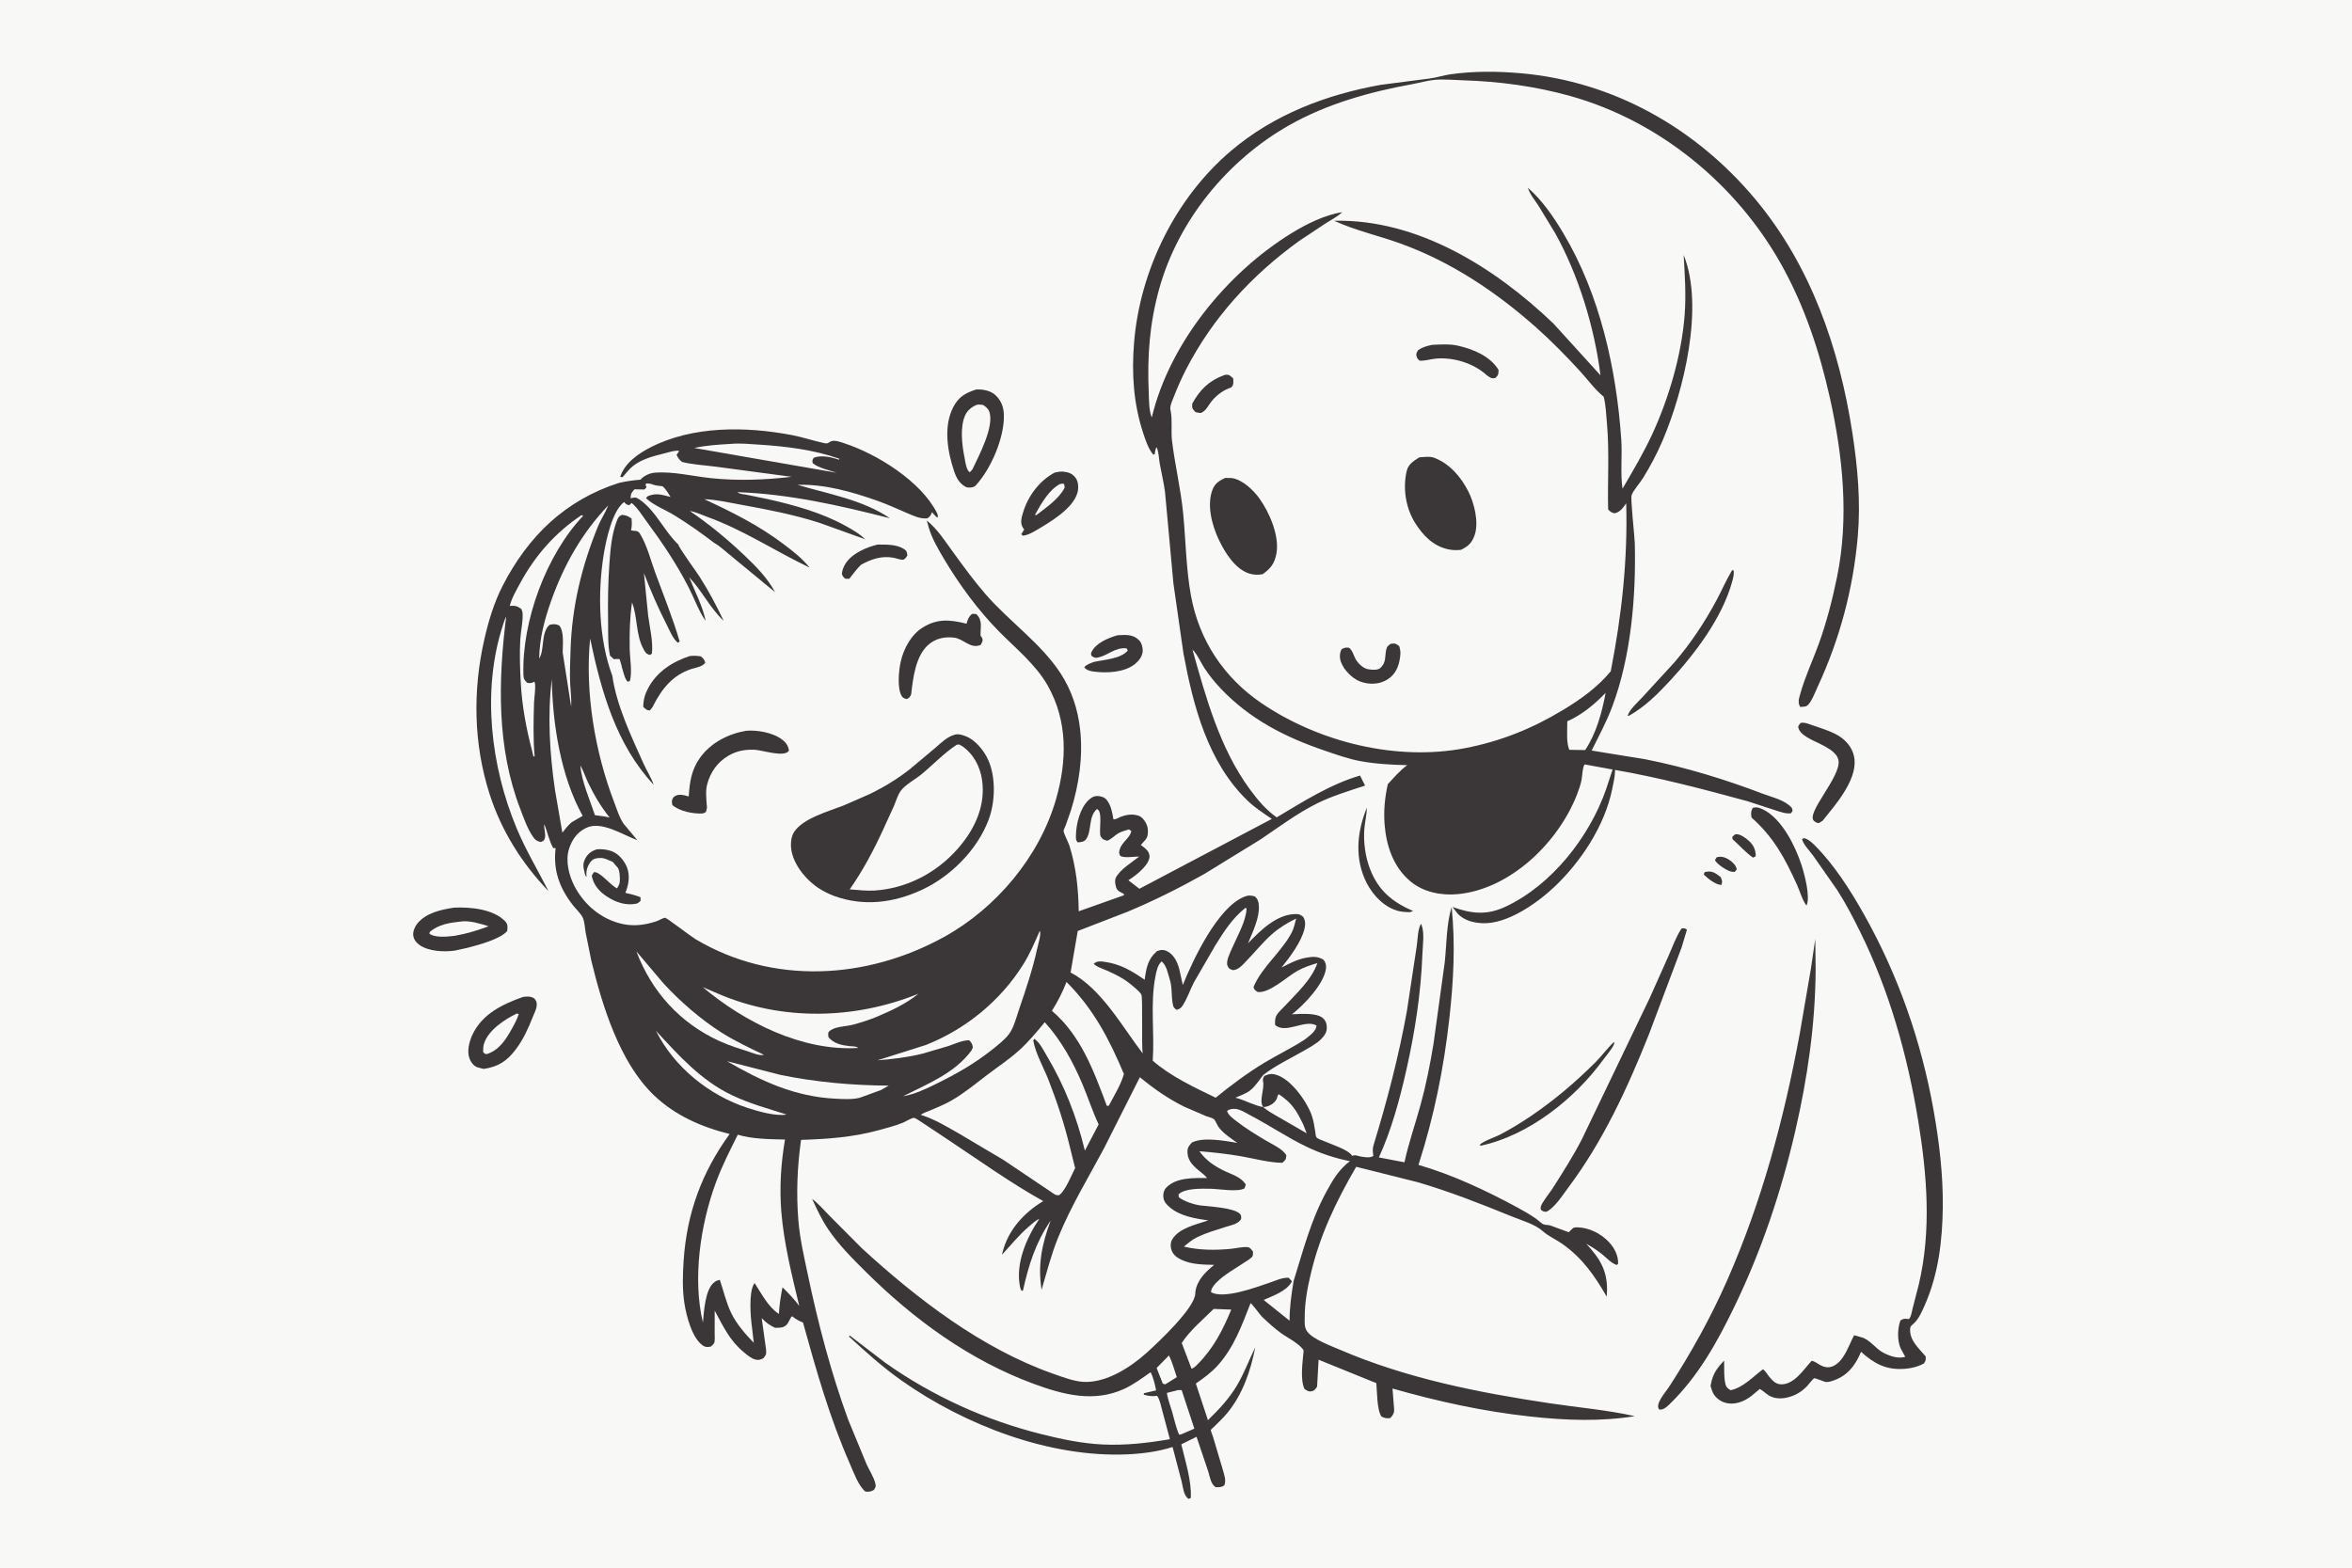<svg version="1.1" xmlns="http://www.w3.org/2000/svg" style="display: block;" viewBox="0 0 2048 1365" width="1536" height="1024">
<path transform="translate(0,0)" fill="rgb(248,248,247)" d="M -0 -0 L 2048 0 L 2048 1365 L -0 1365 L -0 -0 z"/>
<path transform="translate(0,0)" fill="rgb(59,54,55)" d="M 1484.25 759.5 L 1485.29 759.178 C 1491.01 757.947 1494.1 760.455 1498.28 763.731 C 1499.59 766.939 1499.9 767.218 1498.96 770.5 C 1493.77 770.478 1487.29 765.041 1483.53 761.5 L 1484.25 759.5 z"/>
<path transform="translate(0,0)" fill="rgb(59,54,55)" d="M 1494.74 746.5 L 1496.12 746.179 C 1499.6 745.535 1503.05 746.805 1505.9 748.789 C 1508.83 750.826 1511.61 753.39 1512.3 756.979 L 1510.5 759.18 C 1509.07 759.222 1508.08 759.184 1506.68 758.74 C 1502.71 757.476 1495.25 752.552 1493.28 749 L 1494.74 746.5 z"/>
<path transform="translate(0,0)" fill="rgb(59,54,55)" d="M 1510.87 726.5 L 1511.43 726.37 C 1515.18 726.008 1520.1 729.641 1522.74 732.062 C 1526.97 735.943 1528.67 739.683 1528.84 745.5 L 1526.5 746.785 C 1520.3 742.579 1514.19 735.65 1508.5 730.591 L 1508.48 728.5 L 1510.87 726.5 z"/>
<path transform="translate(0,0)" fill="rgb(59,54,55)" d="M 1066.06 326.5 C 1066.7 326.318 1066.9 326.229 1067.64 326.192 C 1070.74 326.036 1071.7 327.533 1073.86 329.5 C 1073.93 333.041 1074.45 334.403 1072.16 337.262 C 1065.58 339.336 1059.52 343.757 1055.16 349.092 C 1052.11 352.838 1050.37 357.53 1045.69 359.5 C 1044.23 359.578 1042.51 359.051 1041.06 358.786 C 1038.1 355.626 1037.97 355.796 1038.1 351.5 C 1044.68 339.247 1052.96 331.231 1066.06 326.5 z"/>
<path transform="translate(0,0)" fill="rgb(59,54,55)" d="M 1190.23 703.162 C 1190.08 709.576 1188.42 715.804 1187.96 722.167 C 1187.15 733.473 1188.85 746.087 1192.94 756.636 C 1200.31 775.692 1212.37 785.291 1230.5 793.354 L 1227.5 794.249 C 1222.74 794.22 1218.25 793.836 1213.81 792.025 C 1201.95 787.182 1192.91 776.195 1188.05 764.611 C 1179.58 744.434 1182.13 722.926 1190.23 703.162 z"/>
<path transform="translate(0,0)" fill="rgb(59,54,55)" d="M 764.166 474.105 C 771.676 474.181 780.278 473.743 787 477.877 C 789.648 479.506 789.613 480.704 790.103 483.5 C 789.188 484.997 788.065 487.172 786 487.317 C 784.025 487.456 780.218 485.973 778.111 485.59 C 767.617 483.682 758.849 486.702 749.744 491.693 C 745.976 495.308 742.788 499.845 739.5 503.91 L 736 503.868 C 734.197 502.389 733.718 501.726 733.023 499.5 C 733.501 496.238 734.392 493.671 736.135 490.883 C 741.84 481.758 754.16 476.521 764.166 474.105 z"/>
<path transform="translate(0,0)" fill="rgb(59,54,55)" d="M 600.791 571.152 C 604.151 570.895 606.936 570.88 610.281 571.5 C 612.656 573.584 613.138 574.025 614.107 577 C 611.585 580.629 605.707 581.251 601.657 582.597 C 585.539 587.955 576.085 600.043 568.722 614.611 C 568.082 616.055 566.904 617.268 565.92 618.5 C 562.919 618.5 562.373 617.386 560.124 615.5 C 560.119 609.712 561.459 604.788 564.114 599.641 C 571.654 585.022 585.531 576.052 600.791 571.152 z"/>
<path transform="translate(0,0)" fill="rgb(59,54,55)" d="M 1405.18 907.5 L 1405.7 907.922 C 1405.53 908.801 1405.52 909.093 1405.07 910 C 1402.87 914.428 1398.73 918.992 1395.79 923.032 C 1371.18 956.863 1330.85 988.822 1289.5 997.622 L 1288.28 996.926 C 1293.02 992.845 1301.13 990.642 1306.77 987.666 C 1316.05 982.777 1325 977.308 1333.66 971.405 C 1353.7 957.753 1372.08 942.132 1389.21 925.004 C 1394.83 919.377 1399.35 912.975 1405.18 907.5 z"/>
<path transform="translate(0,0)" fill="rgb(59,54,55)" d="M 1246.96 300.182 C 1254.17 299.829 1262.49 299.292 1269.54 300.909 C 1282.88 303.972 1297.44 309.903 1304.87 322 C 1304.68 326.125 1304.93 326.246 1302 329.088 C 1298.34 329.808 1297.64 328.637 1294.65 326.661 C 1283.33 316.256 1266 310.901 1250.76 312.105 C 1245.64 312.509 1241.24 314.263 1236 313.929 C 1234.94 312.914 1234.01 312.011 1233.58 310.559 C 1232.76 307.764 1233.47 307.242 1234.8 304.794 C 1238.74 302.098 1242.34 301.185 1246.96 300.182 z"/>
<path transform="translate(0,0)" fill="rgb(59,54,55)" d="M 1211.01 560.5 C 1215.04 560.093 1215.05 560.136 1218.35 562.5 C 1219.19 565.196 1219.59 567.463 1219.33 570.3 C 1218.64 577.685 1216.41 585.225 1210.36 590 C 1204.45 594.667 1197.47 596.038 1190.07 594.902 C 1181.47 593.584 1175.49 588.626 1170.43 581.856 C 1169.23 579.89 1167.99 577.575 1167.31 575.359 C 1166.31 572.104 1166.58 568.094 1168.22 565.231 C 1170.89 563.801 1171.46 563.76 1174.5 563.898 C 1177.77 565.891 1178.88 571.716 1181.09 575.009 C 1183.3 578.315 1187.44 582.154 1191.5 582.716 C 1194.65 583.153 1199.53 583.821 1202.02 581.5 C 1207.14 576.719 1205.78 571.939 1206.96 566 C 1207.61 562.784 1208.49 562.296 1211.01 560.5 z"/>
<path transform="translate(0,0)" fill="rgb(59,54,55)" d="M 519.829 739.5 C 523.586 739.115 529.008 739.772 532.533 741.106 C 538.481 743.357 543.325 749.004 545.766 754.807 C 548.817 762.064 547.461 770.451 544.53 777.435 C 549.066 778.458 553.397 779.508 557.732 781.214 L 557.75 784.5 C 556.676 785.325 555.479 786.594 554.153 786.86 C 544.923 788.706 536.06 785.672 528.373 780.596 C 521.646 776.155 516.798 770.493 515.251 762.5 L 517.033 759.5 C 522.019 758.227 531.62 771.033 537.309 773.531 C 538.242 771.924 539.365 770.121 539.62 768.254 C 540.002 765.455 539.709 757.67 537.839 755.478 L 533.5 750.421 C 529.703 749.077 527.145 747.079 522.969 747.07 C 519.89 747.063 517.003 747.411 514.803 749.819 C 511.682 753.236 510.088 758.437 510.692 762.952 L 510.791 763.601 C 509.341 762.418 509.27 760.716 508.841 759 C 507.709 754.472 507.481 751.622 509.732 747.375 C 511.966 743.162 515.337 740.841 519.829 739.5 z"/>
<path transform="translate(0,0)" fill="rgb(59,54,55)" d="M 972.633 553.179 L 974.765 552.984 C 981.264 552.655 987.112 552.483 991.963 557.546 C 994.088 559.764 995.139 563.747 995.016 566.775 C 994.828 571.401 991.677 575.379 988.228 578.165 C 979.123 585.517 963.659 586.241 952.441 584.731 C 949.235 584.299 946.125 583.553 944.114 581 C 946.147 578.418 949.454 577.539 952.424 576.348 C 961.658 574.302 975.427 573.766 982.013 566.5 L 980.999 564.5 C 970.885 563.436 965.086 570.47 956.259 572.467 C 953.355 573.124 952.96 572.557 950.5 571.107 C 950.059 569.545 949.678 569.387 950.403 567.821 C 954.134 559.764 964.82 555.622 972.633 553.179 z"/>
<path transform="translate(0,0)" fill="rgb(59,54,55)" d="M 1526.1 703.5 C 1529.69 702.312 1532.59 703.475 1535.78 705.12 C 1551.82 713.39 1563.23 736.692 1568.61 753.036 C 1571.23 760.978 1576.62 781.262 1572.98 788.5 C 1569.41 783.926 1567.29 776.096 1564.81 770.611 C 1554.24 747.292 1544.49 729.038 1525.17 711.898 C 1524.57 707.852 1524.42 707.181 1526.1 703.5 z"/>
<path transform="translate(0,0)" fill="rgb(59,54,55)" d="M 1508.19 496.5 L 1509.47 496.48 C 1510.1 499.831 1509.2 503.067 1508.31 506.306 C 1499.58 538.084 1475.71 569.52 1453.59 593.31 C 1443.04 604.663 1432.1 615.49 1418.5 623.144 L 1417.22 623.29 C 1419.11 617.436 1425.8 611.732 1429.95 607.238 L 1458.12 576.541 C 1472.32 559.92 1484.19 542.068 1494.52 522.836 C 1499.21 514.108 1503.07 505.003 1508.19 496.5 z"/>
<path transform="translate(0,0)" fill="rgb(59,54,55)" d="M 1567.79 629.5 L 1569.11 629.281 C 1571.97 629.013 1575.59 630.565 1578.27 631.492 C 1586.02 634.163 1597.02 637.422 1603.5 642.355 C 1609.71 647.082 1614.05 653.451 1614.82 661.285 C 1616.64 679.867 1598.03 700.95 1587.06 714.626 L 1583.86 716.662 C 1581.97 716.536 1581.25 716.159 1579.74 714.983 C 1571.51 708.576 1603.54 676.061 1600.86 661.934 C 1598.97 651.962 1581.11 646.81 1573.37 641.854 C 1570.07 639.739 1566.57 637.206 1565.81 633.12 C 1565.6 632.017 1567.15 630.437 1567.79 629.5 z"/>
<path transform="translate(0,0)" fill="rgb(59,54,55)" d="M 918.375 411.42 C 921.02 410.817 923.37 410.333 926.102 410.623 C 930.626 411.102 934.105 412.433 936.805 416.327 C 938.988 419.475 939.249 424.837 938.316 428.483 C 934.623 442.905 913.759 454.941 901.563 462.093 C 897.869 464.148 894.79 465.961 890.5 466.368 L 889.3 465 L 891.823 461 L 890.646 459.351 C 887.99 455.01 889.613 450.17 891.047 445.5 C 895.379 431.4 905.392 418.296 918.375 411.42 z"/>
<path transform="translate(0,0)" fill="rgb(248,248,247)" d="M 922.688 421.5 C 924.47 421.041 924.883 420.856 926.623 421.362 L 927.059 424.5 C 922.505 433.797 911.693 441.36 903.651 447.5 L 901.872 448.694 L 901.322 448 C 906.547 438.533 913.048 426.901 922.688 421.5 z"/>
<path transform="translate(0,0)" fill="rgb(59,54,55)" d="M 846.409 534.5 C 847.743 534.318 848.777 534.524 850.112 534.697 C 855.922 540.296 853.579 546.07 853.815 553.5 C 854.223 554.04 855.103 555.036 855.332 555.724 C 856.115 558.074 854.921 559.441 853.932 561.5 C 844.965 565.316 839.209 556.236 830.855 555.182 C 823.092 554.202 815.437 555.647 809.273 560.598 C 797.233 570.269 795.011 590.285 793.416 604.5 C 792.137 607.167 792.131 607.425 789.5 608.703 C 787.836 608.128 786.599 608.05 785.522 606.562 C 780.943 600.233 782.625 583.797 784.204 576.531 C 786.723 564.939 793.276 552.623 803.614 546.239 C 816.463 538.304 827.621 539.559 841.593 543.026 C 842.656 539.363 843.36 537.074 846.409 534.5 z"/>
<path transform="translate(0,0)" fill="rgb(59,54,55)" d="M 649.803 636.27 C 659.431 635.457 672.676 637.881 680.521 643.553 C 684.099 646.139 686.313 649.023 686.974 653.5 C 683.456 659.899 663.593 653.054 657.061 652.811 C 648.684 652.499 641.506 653.732 634.203 658.022 C 624.682 663.614 618.515 672.438 615.755 683 C 614.264 688.709 615.046 694.913 615.366 700.756 C 615.988 702.817 615.255 704.85 614.794 706.887 C 613.528 707.766 612.752 708.247 611.165 708.315 C 603.206 708.656 591.673 706.358 585.5 701.003 C 585.19 699.55 584.805 698.064 585.233 696.599 C 585.8 694.662 586.663 693.705 588.5 692.807 C 591.76 691.214 595.869 692.376 599.16 693.337 L 599.702 693.5 C 600.554 680.86 602.01 670.225 609.661 659.61 C 619.01 646.638 634.331 638.845 649.803 636.27 z"/>
<path transform="translate(0,0)" fill="rgb(59,54,55)" d="M 455.514 868.045 C 458.642 867.666 462.368 867.415 465.05 869.295 C 465.929 869.91 467.195 872.138 467.323 873.203 C 467.846 877.553 465.703 881.091 464.139 885 C 459.953 895.459 456.001 904.565 449.179 913.702 C 441.519 923.962 433.683 928.981 421.183 930.766 L 418.48 930.122 L 415.306 929.243 C 412.29 927.996 409.859 924.665 408.79 921.653 C 406.429 915.001 408.617 906.778 411.539 900.645 C 420.081 882.719 437.838 874.316 455.514 868.045 z"/>
<path transform="translate(0,0)" fill="rgb(248,248,247)" d="M 450.057 882.5 L 451.724 883.047 C 450.145 887.871 447.534 892.574 445.047 897 C 439.96 906.052 433.924 914.96 423.5 917.945 C 421.894 917.427 421.743 917.305 420.667 916 C 420.709 913.693 420.728 911.096 421.419 908.875 C 425.127 896.966 439.563 887.55 450.057 882.5 z"/>
<path transform="translate(0,0)" fill="rgb(59,54,55)" d="M 395.433 790.317 C 409.248 789.685 429.523 791.426 439.824 802.179 C 442.476 804.948 441.883 807.053 441.704 810.5 C 436.328 817.557 416.381 822.88 407.713 825.152 L 396.431 827.658 C 386.993 829.147 372.813 828.459 364.931 822.591 C 362.204 820.561 360.208 817.873 359.833 814.422 C 359.456 810.952 361.232 806.822 363.404 804.149 C 370.973 794.835 384.26 791.991 395.433 790.317 z"/>
<path transform="translate(0,0)" fill="rgb(248,248,247)" d="M 401.631 802.369 C 409.031 801.406 418.53 804.353 425.475 806.548 C 415.69 810.132 406.488 813.035 396.23 814.781 L 395.35 814.903 C 389.535 815.661 378.711 816.703 373.896 813 L 374.238 811.5 C 381.956 804.754 391.753 803.459 401.631 802.369 z"/>
<path transform="translate(0,0)" fill="rgb(59,54,55)" d="M 849.802 339.097 L 850.583 339.042 C 855.778 338.781 862.527 340.142 866.459 343.679 C 871.603 348.306 873.904 354.031 874.124 360.884 C 874.76 380.771 862.988 408.158 849.5 422.741 C 848.833 423.268 848.267 423.736 847.438 423.987 C 845.511 424.571 842.547 424.802 840.723 423.788 C 835.453 420.857 832.789 416.095 830.914 410.596 C 825.052 393.399 821.329 371.462 829.948 354.605 C 834.572 345.561 840.415 342.194 849.802 339.097 z"/>
<path transform="translate(0,0)" fill="rgb(248,248,247)" d="M 850.231 352.5 C 852.196 351.9 853.994 352.255 855.987 352.5 C 858.172 353.936 860.259 355.426 861.267 357.943 C 866.36 370.651 852.2 397.064 846.661 408.741 L 844.5 411.127 C 843.793 410.603 843.311 410.282 842.868 409.5 C 840.905 406.039 840.381 401.021 839.621 397.138 C 837.58 386.718 835.94 371.872 840.264 361.879 C 842.278 357.224 845.72 354.492 850.231 352.5 z"/>
<path transform="translate(0,0)" fill="rgb(59,54,55)" d="M 1464.14 808.5 C 1466.64 808.224 1466.74 807.994 1468.91 809.5 L 1464.26 824.993 L 1435.69 900.951 C 1416.93 947.929 1395.84 993.774 1365.36 1034.42 C 1360.55 1040.84 1353.78 1051.66 1346.5 1055.22 C 1343.91 1054.98 1343.65 1055.07 1341.59 1053.28 C 1341.61 1052.45 1341.48 1051.6 1341.64 1050.79 C 1342.31 1047.44 1349.68 1038.38 1351.8 1035.03 C 1360.66 1021.07 1369.82 1006.8 1377.38 992.111 L 1436.5 868.992 L 1452.91 832.234 C 1456.35 824.302 1459.42 815.762 1464.14 808.5 z"/>
<path transform="translate(0,0)" fill="rgb(59,54,55)" d="M 1066.85 416.075 L 1072.5 416.185 C 1081.87 417.445 1091.53 426.796 1096.76 434.145 C 1105.43 446.309 1114.2 466.572 1111.46 481.834 C 1109.91 490.483 1106.49 494.929 1099.5 499.862 C 1095.9 500.728 1091.35 500.469 1087.83 499.357 C 1075.39 495.424 1066.64 481.054 1061.35 470.014 C 1055.4 457.621 1050.54 439.651 1055.87 426.118 C 1058 420.688 1061.87 418.374 1066.85 416.075 z"/>
<path transform="translate(0,0)" fill="rgb(59,54,55)" d="M 1235.98 398.121 C 1239.97 397.902 1245.12 397.094 1248.92 398.547 C 1262.28 403.663 1272.21 415.272 1278.55 427.829 C 1283.72 438.067 1287.93 454.718 1283.99 466 C 1281.62 472.82 1278.4 475.634 1272.06 478.714 C 1268.13 479.125 1264.7 479.045 1260.83 478.196 C 1247.81 475.341 1239 466.05 1232.12 455.105 C 1223.9 442.027 1221.25 424.265 1225.07 409.357 C 1226.44 404.02 1231.57 400.795 1235.98 398.121 z"/>
<path transform="translate(0,0)" fill="rgb(59,54,55)" d="M 541.578 581.251 C 541.142 578.759 540.235 576.284 539.5 573.865 C 537.815 573.644 536.185 573.813 534.5 573.94 L 531.231 570.978 C 529.083 561.533 529.664 550.947 529.503 541.278 C 529.216 523.993 529.448 506.711 530.727 489.467 C 531.603 477.646 532.693 465.154 536.931 453.994 C 538.056 451.032 538.539 449.6 541.5 448.272 C 545.142 448.539 546.972 449.257 549.881 451.459 C 550.361 455.222 550.221 458.004 549.5 461.728 C 553.186 462.668 555.139 461.255 557.29 464.738 C 563.361 474.575 566.638 487.903 570.622 498.743 C 577.937 518.643 585.848 538.102 591.799 558.5 L 590.21 559.612 C 585.885 556.023 583.202 549.2 580.666 544.209 C 573.195 529.504 566.53 514.378 560.698 498.946 L 564.365 535.928 C 565.758 546.504 568.794 558.332 567.66 568.964 L 566 570.318 C 562.649 569.354 562.12 568.36 560.435 565.33 C 553.428 552.731 555.354 537.407 550.351 524.551 C 548.38 537.579 548.093 551.229 548.3 564.395 C 548.437 573.127 550.631 584.578 548.5 592.984 L 546.382 593.5 C 543.652 590.149 542.923 585.308 541.578 581.251 z"/>
<path transform="translate(0,0)" fill="rgb(59,54,55)" d="M 1580.64 817.588 L 1580.96 844.33 C 1580.69 891.851 1573.92 938.458 1563.27 984.692 C 1551.18 1037.15 1533.99 1088.58 1510.57 1137.1 C 1495.39 1168.55 1478.87 1198.49 1453.5 1223.05 C 1450.98 1225.49 1448.69 1227.55 1444.97 1227.5 L 1444.53 1227.04 C 1441.1 1222.45 1450.47 1212.11 1453.27 1207.78 C 1472.43 1178.24 1489.72 1147.2 1503.9 1114.96 C 1534.15 1046.19 1553.54 973.767 1567.14 900.023 L 1576.95 842.887 L 1580.64 817.588 z"/>
<path transform="translate(0,0)" fill="rgb(59,54,55)" d="M 1569.08 730.5 L 1571.08 729.827 C 1574.83 730.848 1577.81 733.687 1580.5 736.381 C 1597.23 753.107 1611.44 775.54 1623.03 796.129 C 1652.9 849.204 1673.03 906.886 1683.67 966.836 C 1688.62 994.665 1691.97 1022.77 1691.68 1051.07 C 1691.37 1080.01 1687.93 1109.27 1676.21 1136.02 C 1673.83 1141.44 1671.01 1148.15 1666.69 1152.23 C 1665.19 1153.65 1663.45 1154.57 1663.28 1156.71 C 1662.45 1167.26 1670.83 1174.02 1676.75 1181.1 C 1677 1184.32 1676.98 1184.56 1675.26 1187.28 C 1670.17 1190.09 1664.22 1191.57 1658.42 1191.98 C 1642.12 1193.12 1632.11 1187.51 1620.47 1177.16 C 1616.76 1186.26 1611.11 1195 1602.13 1199.69 C 1599.1 1201.26 1592.23 1204.37 1588.9 1203.22 C 1587.76 1202.82 1580.28 1199.95 1579.77 1200.14 C 1578.68 1200.53 1574.65 1205.83 1573.64 1206.89 C 1569.06 1211.69 1564.11 1214.77 1557.7 1216.58 C 1551.84 1218.23 1545.32 1218.36 1540 1215 C 1537.31 1213.3 1535.18 1211.05 1532.36 1209.5 L 1524.84 1215.76 C 1519.03 1220.14 1511.87 1223.18 1504.5 1222 C 1499.51 1221.2 1495.28 1218.53 1492.42 1214.37 C 1490.96 1212.24 1490.22 1209.31 1489.45 1206.87 L 1489.91 1204.59 C 1491.65 1195.92 1495.35 1191.11 1501.25 1184.79 C 1501.53 1191.17 1500.85 1200 1502.65 1206.04 C 1503.34 1208.37 1504.98 1209.47 1507 1210.59 C 1517.87 1208.28 1526.41 1198.86 1535.11 1192.35 C 1537.53 1194.03 1538.88 1196.9 1540.78 1199.12 C 1543.67 1202.48 1546.3 1205.44 1551.06 1205.48 C 1562.47 1205.56 1570.63 1192.43 1577.44 1185.04 C 1580.41 1185.4 1582.47 1187.43 1585.05 1188.77 C 1588.26 1190.44 1591.65 1191.27 1595.18 1190.01 C 1605.61 1186.29 1609.67 1171.51 1614.48 1162.73 L 1620.5 1164.42 C 1628 1166.14 1632.96 1174.34 1639.92 1177.97 C 1645.47 1180.85 1652.77 1183.41 1659 1181.5 L 1655.03 1174.24 C 1651.89 1167.31 1652.21 1156.91 1654.78 1149.83 C 1657.83 1147.99 1658.39 1148.28 1662 1148.63 C 1662.53 1148.22 1662.68 1148.17 1663.08 1147.5 C 1664.24 1145.56 1664.78 1141.64 1665.4 1139.4 L 1670.78 1118.55 C 1681.87 1071.55 1678.01 1023.18 1670.29 976 C 1660.98 919.213 1645.15 862.639 1619.54 810.967 C 1613.46 798.693 1607.12 786.487 1599.71 774.958 L 1578.62 744.804 C 1575.62 740.676 1570.71 735.912 1569.23 731.058 L 1569.08 730.5 z"/>
<path transform="translate(0,0)" fill="rgb(59,54,55)" d="M 832.178 639.5 C 834.966 638.897 837.87 639.945 840.5 640.893 C 849.138 644.008 856.682 653.31 860.395 661.497 C 867.245 676.599 866.655 698.162 860.93 713.5 C 851.095 739.849 828.088 762.998 802.694 774.805 C 778.205 786.192 752.019 789.501 726.32 780.154 C 722.054 778.53 718.046 776.545 714.135 774.183 C 702.996 767.453 691.909 754.332 689.289 741.344 C 688.228 736.086 688.466 729.069 691.414 724.5 C 699.18 712.464 721.504 706.453 734.611 701.33 L 758.096 691.026 C 770.144 685.108 781.756 678.001 792.303 669.688 L 814.249 651.296 C 819.725 646.654 824.95 641.053 832.178 639.5 z"/>
<path transform="translate(0,0)" fill="rgb(248,248,247)" d="M 833.001 648.5 L 834.982 648.203 C 837.158 649.08 838.883 650.293 840.654 651.808 C 850.034 659.831 854.695 671.141 855.59 683.284 C 857.152 704.454 847.618 723.462 833.937 739.023 C 815.348 760.167 789.445 773.655 761.248 775.442 C 754.121 775.786 746.978 774.977 739.879 774.395 C 751.106 758.531 761.379 739.196 769.365 721.499 L 778.278 702.066 C 780.179 697.647 781.517 692.565 784.314 688.628 C 788.104 683.293 796.783 678.742 801.957 674.508 C 812.328 666.022 821.791 655.842 833.001 648.5 z"/>
<path transform="translate(0,0)" fill="rgb(59,54,55)" d="M 533.185 588.367 C 536.789 614.214 549.774 641.246 560.361 664.896 C 563.117 671.054 566.981 676.958 569.198 683.303 C 536.352 648.194 523.546 601.788 513.857 556.001 C 509.222 602.546 518.053 654.957 534.795 698.479 C 537.101 704.475 539.632 713.05 543.623 718.046 L 554.983 731.575 C 542.491 727.078 523.68 714.349 510.322 720.905 C 502.448 724.769 498.087 731.01 495.456 739.258 C 492.176 749.539 495.4 762.397 500.283 771.713 C 508.3 787.005 521.657 798.711 538.299 803.616 C 549.715 806.981 560.327 805.895 571.511 802.222 C 573.573 801.545 577.195 799.304 579.13 799.122 C 580.322 799.009 601.62 815.385 605.5 817.701 C 672.729 857.822 754.785 853.006 822.089 815.821 C 867.478 790.744 905.247 745.822 919.588 695.721 C 929.08 662.558 929.794 628.074 912.5 597.259 C 902.018 578.582 884.345 564.509 869.5 549.385 C 851.566 531.113 835.448 509.183 822.361 487.213 C 817.081 478.35 811.27 468.545 808.5 458.573 L 806.981 453.146 C 816.087 460.385 822.885 471.061 829.694 480.418 C 838.806 492.941 847.978 505.6 858.137 517.302 C 878.65 540.934 906.401 560.048 923.499 586.263 C 933.117 601.01 938.459 617.297 940.464 634.723 C 943.197 658.482 939.564 683.226 932.408 705.884 L 927.986 718.583 C 927.545 719.749 926.142 722.402 926.115 723.463 C 926.063 725.434 930.446 733.855 931.294 736.601 C 937.053 755.246 939.034 774.064 939.289 793.493 L 978.756 779.5 L 978.5 778.263 C 975.505 776.658 972.933 776.015 971.82 772.5 C 971.037 770.027 970.472 766.364 971.752 763.987 C 975.593 756.852 985.588 750.907 991.97 745.816 C 987.526 745.764 979.197 747.348 975.5 745.295 C 974.08 742.645 974.338 741.954 975.153 739.212 C 976.957 733.143 984.418 729.22 985.036 723.5 L 983 722.198 C 979.801 723.127 976.292 724.06 973.419 725.77 C 970.99 727.216 966.589 731.545 964 732.017 C 963.549 732.099 960.909 730.888 960.298 730.665 C 959.78 729.982 958.541 728.746 958.275 728 C 956.649 723.427 960.571 705.928 955.09 704.5 C 947.38 711.261 950.956 723.861 945.5 730.965 C 943.831 733.139 940.915 733.237 938.487 733.5 C 936.442 731.402 936.857 729.602 936.905 726.778 C 937.066 717.316 940.526 703.855 947.5 697.004 C 949.68 694.862 952.316 693.032 955.5 693.106 C 958.472 693.174 961.772 694.083 963.678 696.5 C 967.442 701.272 968.552 707.554 969.5 713.381 C 971.738 713.621 973.632 712.103 975.658 711.294 C 979.998 709.559 984.928 708.663 989.5 709.754 L 990.576 710.002 C 994.114 710.935 996.163 713.633 997.862 716.726 C 999.644 719.97 1000.04 724.866 998.977 728.421 C 998.342 730.542 996.427 732.305 994.994 733.918 L 993.389 735.777 L 994.461 736.587 C 997.521 738.928 1000.39 740.938 1000.91 745 C 1001.4 748.866 997.777 753.501 995.325 756.15 C 991.498 760.286 987.223 763.433 982.521 766.494 L 992.141 773.885 L 1107.44 713.05 C 1100.36 708.194 1092.78 703.313 1086.57 697.367 C 1051.72 663.992 1039.02 614.735 1030.48 568.839 L 1021.74 507.892 L 1014.44 428.324 C 1013.35 419.937 1011.32 411.866 1009.83 403.57 C 1009.15 399.794 1008.94 392.376 1007 389.257 C 1006 391.025 1005.77 393.498 1005.38 395.5 L 1004.21 395.786 C 999.897 390.711 997.421 383.077 995.359 376.781 C 986.948 351.098 985.312 325.187 987.483 298.35 C 992.587 235.282 1023.6 172.076 1072.09 131.041 C 1109.33 99.526 1154.71 82.26 1202.3 73.714 L 1245.12 68.167 C 1251.14 67.36 1257.06 65.365 1263.19 64.51 C 1283.44 61.688 1303.97 61.854 1324.31 63.635 C 1404.88 70.69 1476.59 111.398 1528.21 173.053 C 1576.75 231.024 1601.65 303.163 1612.98 377 C 1617.56 406.873 1620.28 436.891 1617.64 467.094 C 1613.66 512.553 1601.99 556.49 1582.73 597.904 C 1580.9 601.836 1576.87 612.685 1573.09 614.71 C 1571.71 615.448 1569.06 615.388 1567.49 615.5 C 1565.27 611.53 1566.36 608.502 1567.55 604.232 C 1571.71 589.269 1578.46 575.033 1583.75 560.438 C 1590.53 541.695 1595.66 521.647 1599.64 502.137 C 1610.13 450.703 1604.7 397.151 1593.38 346.344 C 1584.4 306.021 1571.35 266.474 1551.12 230.29 C 1511.94 160.204 1444.86 105.139 1367.25 83.431 C 1336.63 74.866 1305.17 70.71 1273.45 69.741 C 1265.61 69.501 1257.06 68.658 1249.27 69.373 C 1242.89 69.959 1235.86 72.01 1229.49 73.17 C 1192.45 79.906 1155.3 90.298 1122.41 108.973 C 1068.81 139.405 1025.82 191.913 1009.28 251.696 C 1000.9 282.016 998.922 310.412 1000.25 341.617 C 1000.51 347.832 1000.38 357.807 1002.93 363.375 C 1018.41 298.598 1068.61 237.341 1124.7 202.864 C 1137.52 194.98 1153.69 186.922 1168.71 184.645 C 1164.34 188.696 1159.09 191.345 1154.09 194.5 L 1130.78 209.999 C 1089.82 239.73 1056.05 276.391 1032.79 321.496 C 1028.67 329.493 1025.11 337.613 1021.86 346 C 1020.75 348.849 1018.91 352.649 1019.03 355.741 L 1019.39 357.917 C 1020.95 365.73 1019.53 375.492 1020.53 383.73 C 1023.09 405.001 1028.19 425.701 1030.25 447.09 C 1032.52 470.671 1032.76 495.094 1036.99 518.423 C 1044.07 557.398 1065.63 589.909 1098.28 612.137 C 1148.24 646.147 1215.88 662.911 1275.48 651.459 C 1306.85 645.432 1334.23 634.369 1361.49 617.876 C 1376.45 608.824 1391.41 598.077 1402.56 584.433 C 1412.05 536.058 1417.4 487.569 1416.01 438.201 C 1413.09 442.129 1411.01 445.656 1406 446.872 C 1402.9 446.205 1402.54 445.776 1400.28 443.5 C 1399.7 418.53 1401.46 393.745 1399.26 368.729 C 1398.58 360.977 1398.31 352.891 1396.42 345.324 C 1388.54 338.949 1382.87 330.796 1376.06 323.377 C 1363.8 310.022 1351.06 296.95 1337.5 284.914 C 1302.59 253.947 1263.44 227.783 1219.36 211.881 C 1200.3 205.002 1180.14 200.577 1161.7 192.095 C 1234.36 190.475 1301.57 232.77 1352.53 281.504 L 1393.62 326.705 C 1388.39 284.998 1374.58 239.583 1354.13 202.852 L 1339.66 179.049 C 1336.5 174.241 1332.01 168.842 1330.37 163.332 C 1342.97 174.319 1352.75 188.694 1361.26 202.957 C 1393.15 256.364 1407.53 321.224 1411.73 382.839 C 1412.68 396.785 1410.82 411.743 1412.8 425.452 C 1421.81 409.991 1431.1 394.407 1438.61 378.151 C 1453.2 346.563 1464.22 308.961 1466.9 274.114 C 1468.23 256.817 1467.07 239.196 1466.04 221.919 C 1484.17 266.889 1466.03 340.501 1447.73 383.446 C 1442.92 394.748 1437.06 405.851 1430.58 416.281 C 1427.88 420.629 1422.49 426.525 1420.77 430.952 C 1419.56 434.06 1423.36 466.789 1423.5 473.033 C 1424.59 519.546 1420.3 571.192 1403.95 614.998 C 1399.05 628.122 1392.15 640.969 1385.94 653.515 L 1432.92 661.145 C 1467.77 668.082 1502.11 678.57 1535.26 691.242 C 1543.71 694.471 1554.13 696.483 1560.28 703.5 L 1560.93 706 L 1559.5 708.105 C 1555.62 708.743 1552.03 707.399 1548.34 706.336 L 1521.48 697.581 C 1483.7 687.306 1444.9 676.994 1406.29 670.377 L 1406.29 671.164 C 1406.19 676.682 1404.82 682.143 1403.71 687.527 C 1397.21 719.074 1376.73 750.192 1353.57 772.124 C 1338.49 786.401 1312.7 804.659 1291.09 803.879 C 1283.17 803.593 1274.82 801.512 1269.23 795.5 L 1264.8 789.739 C 1281.24 795.637 1294.54 797.171 1310.99 789.465 C 1351.26 770.6 1384.03 728.657 1398.45 687.371 L 1404.16 670.039 L 1379.86 665.574 C 1377.93 667.874 1377.75 676.027 1377.09 679.294 C 1376.22 683.552 1374.77 687.663 1373.2 691.709 C 1357.06 733.435 1314.99 774.499 1268.96 778.599 C 1254.71 779.868 1239.33 776.777 1228.16 767.447 C 1213.31 755.059 1207.1 736.584 1205.64 717.851 C 1204.71 705.948 1205.83 694.442 1208.42 682.818 C 1213.77 677.04 1218.95 670.875 1225.36 666.236 C 1211.65 665.902 1197.81 665.177 1184.29 662.675 C 1173.87 660.746 1163.24 656.9 1153.21 653.483 C 1118.81 641.763 1088.32 626.186 1063.04 599.586 C 1057.84 594.115 1053.05 588.169 1048.87 581.883 C 1045.75 577.19 1042.41 569.237 1038.36 565.646 C 1050.01 607.328 1062.2 651.616 1088.15 687.043 C 1094.88 696.243 1102.27 705.112 1111.68 711.698 C 1134.7 697.965 1158.3 682.868 1184.24 675.281 L 1188.64 684.008 C 1174.74 688.621 1160.11 692.957 1146.98 699.477 C 1129.48 708.171 1113.88 719.968 1097.73 730.838 L 1048.33 761.199 C 1026.67 773.361 1004.44 784.447 981.5 794.011 L 938.431 810.673 L 932.221 846.835 C 958.743 860.455 977.359 894.22 994.964 917.258 C 993.884 908.772 995.21 868.848 993.86 866.081 C 992.486 863.267 985.463 857.782 982.854 855.733 C 977.414 851.459 970.939 848.345 964.672 845.479 C 961.658 844.101 954.062 841.662 952.383 839.096 C 955.28 836.868 957.615 836.951 961.17 837.415 C 975.415 839.275 985.064 845.175 996.741 853.126 C 998.094 842.942 999.417 835.077 1007.5 828.157 C 1010.88 826.961 1013.22 826.695 1016.5 828.405 C 1022.24 831.409 1025.1 837.549 1026.76 843.5 L 1029.93 857.695 C 1038.89 835.561 1060.3 790.015 1083.5 780.814 C 1087.11 779.383 1088.83 779.533 1092.53 780.5 C 1095.21 782.748 1095.88 785.174 1096.14 788.604 C 1096.94 798.97 1090.6 811.881 1086.71 821.359 C 1097.4 810.328 1111.41 796.233 1127.84 795.92 C 1131.28 795.855 1131.91 796.278 1134.7 798.28 C 1136.74 801.553 1136.74 804.825 1135.93 808.5 C 1133.4 819.853 1123.1 833.493 1115.86 842.519 C 1122.83 838.913 1129.69 835.235 1137.5 833.909 C 1143.24 832.934 1147.03 832.589 1152.4 835.599 C 1154.16 837.89 1154.88 840.073 1154.61 843 C 1153.37 856.398 1135.22 875.254 1124.96 883.218 C 1132.19 882.937 1146.24 881.626 1151.88 886.5 C 1154.16 888.465 1155.14 891.04 1155.3 894 C 1155.55 898.622 1153.51 901.62 1150.43 904.748 C 1146.29 908.96 1140.5 911.923 1135.43 914.877 C 1123.61 921.765 1110.85 927.578 1100.02 936.018 C 1096.62 940.36 1092.9 946.083 1088.58 949.481 C 1085.06 952.256 1079.85 954.09 1075.73 955.843 C 1083.59 957.75 1092.41 962.854 1100 963.998 C 1095.78 958.765 1101.43 948.4 1099.75 941.193 C 1099.33 939.401 1100.11 938.539 1100.84 936.902 C 1102.79 936.124 1105.05 935.118 1107.19 935.199 C 1121.96 935.76 1137.89 958.967 1142.16 971.141 C 1143.81 975.881 1144.52 980.842 1145.32 985.78 C 1145.51 986.931 1145.56 989.463 1146.31 990.322 C 1147.66 991.862 1151.09 992.841 1152.97 993.672 C 1158.71 996.211 1172.59 1000.64 1176.61 1005.44 L 1177.43 1006.5 C 1178.97 1005.92 1180.05 1005.83 1181.65 1006.3 L 1184.5 1007.02 C 1188.07 1007.58 1192.92 1008.61 1195.85 1006.5 C 1195.34 1003.11 1194.98 1000.48 1196.02 997.123 C 1207.66 959.184 1218.07 919.383 1225.07 880.318 L 1233.65 823.573 C 1234.48 818.14 1234.44 808.947 1237.36 804.388 L 1237.86 805.535 C 1240.52 812.423 1238.83 823.324 1238.55 830.787 C 1237.3 864.728 1232.06 898.499 1224.6 931.618 C 1218.81 957.343 1211.63 983.844 1200.66 1007.88 L 1222.93 1012.09 C 1226.53 995.432 1232.27 979.042 1236.81 962.607 C 1241.67 945.034 1245.24 926.979 1248.21 909.001 L 1257.99 838 C 1259.68 822.338 1259.38 804.898 1264 789.813 C 1267.35 821.699 1265.66 853.92 1262.14 885.732 C 1257.25 929.987 1248.76 971.901 1235.14 1014.37 C 1264.83 1022.93 1294.36 1036.86 1321.5 1051.57 C 1326.93 1054.52 1332.44 1057.68 1337.5 1061.23 C 1339.42 1062.58 1342.1 1065.41 1344.21 1066.19 C 1345.97 1066.85 1348.11 1066.54 1349.97 1067.13 L 1366 1073 L 1367.49 1071.5 C 1369.84 1069.23 1370.11 1068.68 1373.41 1068.74 C 1383.65 1068.91 1394.1 1074.19 1401.06 1081.67 C 1405.87 1086.84 1409.2 1093.37 1408.98 1100.5 L 1407.74 1101.55 C 1402.86 1099.81 1399.57 1095.94 1395.66 1092.71 C 1391.08 1088.92 1386.46 1085.89 1381.23 1083.1 L 1385.25 1087.58 C 1396.64 1100.81 1400.42 1111.9 1399.08 1129.15 C 1388.35 1110.66 1378 1095.57 1360.27 1083.08 C 1354.94 1079.33 1348.02 1076.31 1343.27 1072 C 1336.71 1066.05 1324.49 1062.56 1316.2 1059.18 C 1289.53 1048.29 1262.52 1037.69 1234.86 1029.55 L 1180.9 1016 C 1163.48 1046.06 1149.5 1074.95 1141.41 1109.02 C 1138.38 1121.73 1136.01 1134.48 1136.08 1147.59 C 1136.1 1151.92 1135.61 1155.42 1138.04 1159.19 C 1142.43 1165.98 1159.16 1172.08 1166.76 1175.35 C 1224.77 1200.31 1287.05 1212.6 1349.18 1221.94 C 1373.95 1225.66 1399 1227.7 1423.48 1233.21 C 1393.28 1238.04 1363.29 1236.86 1333 1233.57 C 1291.41 1229.05 1252.67 1220.54 1212.52 1209.13 L 1213.96 1227.5 C 1213.99 1230.65 1212.72 1232.75 1210.5 1234.87 C 1207.33 1235.27 1205.73 1235.02 1202.91 1233.5 C 1198.89 1227.98 1199.14 1211.57 1198.44 1204.44 L 1148.16 1184.04 L 1146.85 1207.5 C 1145.54 1209.45 1144.7 1210.99 1142.18 1211.5 C 1139.39 1212.06 1138.06 1210.96 1135.92 1209.5 C 1131.81 1201.08 1134.42 1185.11 1135.16 1175.87 C 1131.32 1169.83 1121.07 1164.97 1115.4 1160.82 C 1109.54 1156.53 1104.07 1151.59 1098.84 1146.56 C 1096.84 1144.63 1090.28 1135.15 1088.91 1134.77 C 1081.41 1154.03 1074.44 1173.42 1060.31 1189.06 C 1054.73 1195.23 1048.06 1200.08 1041.27 1204.8 L 1051.43 1235.49 L 1051.72 1236.76 C 1061.35 1227.47 1070.34 1217.87 1077.19 1206.26 C 1083.42 1195.68 1087.64 1184.19 1093.04 1173.2 C 1088.93 1193.79 1082.11 1214.2 1068.53 1230.59 C 1065.17 1234.66 1061.23 1238.36 1057.49 1242.08 C 1057.04 1242.53 1054.38 1244.81 1054.26 1245.27 C 1054.17 1245.66 1056.02 1250.47 1056.25 1251.22 L 1064.86 1280.2 C 1066.06 1284.69 1067.86 1289.04 1066.04 1293.5 C 1063.12 1295.34 1061.85 1295.08 1058.5 1295.03 C 1054.3 1292.36 1053.5 1285.96 1052.03 1281.27 L 1041.89 1251.15 L 1028.61 1257.74 C 1032 1272.13 1037.73 1289.63 1036.86 1304.5 L 1035 1305.23 C 1030.54 1302.53 1030.09 1294.8 1028.88 1290 L 1021.01 1260.03 C 1008.66 1264.1 994.441 1265.89 981.511 1266.45 C 913.811 1269.39 840.32 1241.07 785.465 1202.48 C 768.801 1190.76 754.13 1177.52 739.175 1163.78 L 740 1163.06 L 770.655 1186.53 C 811.83 1215.66 857.963 1236.66 906.871 1248.89 C 924.275 1253.24 942.022 1257 960 1257.86 C 979.912 1258.82 999.118 1256.6 1018.69 1253.26 L 1012.03 1228.38 C 1010.89 1224.26 1010.04 1218.99 1007.57 1215.5 C 1003.21 1216.08 1000.23 1215.7 996.016 1214.5 L 996 1213.23 L 1006.69 1210.76 C 1005.77 1206.11 1004.19 1199 1001.87 1194.93 C 994.355 1200.16 986.947 1205.76 978.58 1209.56 C 952.344 1221.47 925.835 1214.54 899.978 1205.01 C 844.306 1184.48 795.687 1149 753.816 1107.4 C 742.113 1095.77 730.474 1084.17 721.167 1070.46 C 715.498 1062.11 711.353 1053.11 707.153 1043.98 C 712.535 1047.99 717.362 1053.61 722.049 1058.42 L 750.327 1086.83 C 798.236 1130.87 855.037 1174.49 917 1196.24 C 924.852 1199 935.144 1202.94 943.5 1203.35 C 963.328 1204.31 984.214 1190.78 998.5 1177.96 C 1008.32 1169.14 1040.28 1139.16 1040.81 1126.46 L 1040.87 1125 C 1042.17 1114.8 1049.72 1107.57 1057.25 1101.44 C 1047.7 1101.22 1037.31 1101.16 1028.56 1096.91 C 1024.56 1094.98 1021.34 1092.59 1019.97 1088.16 C 1019.11 1085.41 1019.09 1082.16 1020.53 1079.6 C 1026.33 1069.32 1041.73 1066.24 1052.12 1062.75 C 1040.81 1061.09 1027.61 1059.01 1018.67 1051.36 C 1015.5 1048.65 1013.17 1046.18 1012.94 1041.8 C 1012.79 1038.83 1013.56 1036.12 1015.7 1033.96 C 1024.48 1025.1 1039.64 1025.81 1051.11 1025.78 C 1048.52 1022.56 1044.56 1020.07 1041.5 1017.23 C 1037.05 1013.11 1033.98 1009.15 1033.97 1002.8 C 1033.97 999.166 1035.55 997.337 1037.97 994.824 C 1048.07 989.852 1066.61 993.431 1077.36 995.192 C 1071.91 991.241 1065.5 987.163 1061.36 981.815 C 1060 980.061 1058.4 975.66 1056.99 974.481 C 1055.67 973.378 1051.88 972.546 1050.08 971.84 L 1031.39 963.779 C 1017.21 956.823 1004.71 948.019 992.537 938 L 961.156 1000.23 C 947.507 1025.74 932.062 1051.15 921.22 1078 C 915.295 1092.67 911.43 1107.97 906.964 1123.12 C 903.461 1101.5 907.292 1083.1 914.911 1062.77 C 901.656 1082.23 895.836 1101.15 890.732 1123.86 L 889.5 1123.98 C 888.799 1122.8 888.444 1121.89 888.169 1120.53 C 884.048 1100.19 893.913 1077.71 904.953 1061.39 C 901.8 1062.68 898.623 1065.69 896 1067.94 C 887.257 1075.44 880.279 1084.21 872.472 1092.6 L 872.896 1090.79 C 877.735 1071.1 891.465 1056.16 908.38 1045.89 C 880.004 1030.13 852.738 1010.5 825.653 992.537 L 802.382 977.078 C 801.051 976.263 797.284 973.571 795.822 973.396 C 794.204 973.202 788.245 976.775 786.5 977.49 C 779.7 980.277 772.205 982.226 765.107 984.158 C 742.542 990.301 720.726 991.844 697.508 992.579 C 694.226 1015.89 693.277 1039.08 695.154 1062.55 C 696.454 1078.81 700.249 1094.84 703.601 1110.76 C 712.547 1153.26 723.598 1195.19 738.461 1236.03 L 754.49 1274.89 C 756.826 1280.15 760.84 1286.19 762.179 1291.73 C 762.909 1294.74 762.444 1294.92 760.902 1297.5 C 757.711 1299.07 757.056 1299.14 753.5 1298.85 C 747.398 1293.8 743.272 1282.05 740.119 1274.88 C 722.469 1234.73 710.854 1193.78 699.218 1151.64 C 695.923 1150.39 693.45 1149.01 690.656 1146.87 L 689.792 1146.2 C 688.463 1146.51 686.754 1151.96 684.762 1153.77 C 681.651 1156.6 678.935 1156.07 675 1156.25 C 670.471 1154.29 667.109 1151.82 663.685 1148.24 L 663.242 1147.77 L 666.282 1169.65 C 666.669 1172.22 667.622 1177.01 666.89 1179.5 C 666.629 1180.39 665.294 1181.89 664.738 1182.72 C 662.132 1184.04 660.519 1184.68 657.5 1183.82 C 654.007 1182.82 650.369 1179.75 647.63 1177.48 C 635.326 1167.29 629.753 1155 622.318 1141.26 L 622.29 1160.92 C 622.316 1162.89 622.663 1167.68 621.851 1169.5 C 621.467 1170.36 619.827 1171.74 619.14 1172.5 C 616.797 1173.14 614.663 1173.34 612.5 1172 C 602.756 1165.92 597.695 1146.08 595.992 1135.19 C 594.042 1122.72 594.45 1110.1 595.29 1097.57 C 598.057 1056.28 611.133 1020.83 635.344 987.448 C 610.752 981.365 587.537 971.203 569.1 953.426 C 539.446 924.832 524.407 875.671 514.913 836.58 L 509.949 812 C 509.287 808.11 509.068 802.694 507.5 799.16 C 505.884 795.519 501.54 791.599 499.03 788.397 C 487.203 773.306 481.501 757.848 483.815 738.5 L 481.789 738.5 C 478.24 732.626 476.666 724.087 473.873 717.621 C 473.511 721.55 475.372 725.988 474.437 729.763 C 473.88 732.015 472.876 732.209 471 733.195 C 467.806 732.408 466.533 731.933 464.5 729.126 C 459.343 722.006 456.206 712.595 453.054 704.433 C 432.428 651.022 433.738 592.753 440.778 536.777 C 439.432 539.243 438.587 542.206 437.726 544.872 C 419.485 601.352 427.33 667.237 449.901 721.275 C 457.831 740.263 468.323 757.712 477.628 775.978 C 454.487 751.753 436.698 723.653 426.379 691.604 C 412.275 647.797 411.54 601.046 421.821 556.288 C 425.454 540.474 430.209 524.567 437.635 510.091 C 459.884 466.727 492.319 435.324 539.046 420.371 C 545.318 418.988 551.27 418.088 557.683 417.617 C 560.641 414.221 565.549 411.899 570.066 411.514 C 585.581 410.19 603.266 414.603 618.739 416.225 C 642.743 418.741 665.354 417.844 689.353 415.105 L 623.537 406.307 C 613.839 405.025 603.456 404.554 594 402.19 C 591.523 400.381 590.471 398.745 589.148 396 L 591.429 392.5 L 589.564 392.338 C 586.16 392.408 582.094 393.788 578.747 394.625 C 569.3 396.988 559.38 399.407 551.5 405.432 C 548.043 408.076 544.959 412.213 542.049 415.474 L 540.062 415.115 C 543.858 403.194 555.622 395.017 566.233 389.551 C 603.178 370.521 649.631 371.128 689.58 378.767 C 698.926 380.554 707.852 383.602 717.1 385.63 C 721.558 386.608 720.675 385.338 724 384.069 C 726.967 382.937 732.408 384.97 735.307 385.924 C 763.78 395.296 801.941 419.004 815.81 446.5 C 816.375 447.619 816.621 448.77 816.766 450 L 815.791 450.385 C 814.226 448.947 812.83 447.547 811.5 445.887 C 810.373 448.963 810.126 449.322 807.5 451.273 C 801.184 451.888 795.613 449.128 789.938 446.715 C 781.338 443.059 772.818 439.082 764 435.976 C 741.963 428.212 717.88 421.247 694.387 422.091 C 721.169 430.011 751.523 435.177 774.898 451.194 C 731.109 440.021 687.408 430.079 642.133 428.447 C 644.271 430.264 647.014 430.149 649.672 430.649 L 668.939 434.617 C 691.473 439.694 715.656 446.39 735.927 457.641 C 741.879 460.945 748.459 464.582 753.251 469.442 L 713.238 455.058 C 691.014 447.988 668.527 443.617 645.629 439.474 C 635.192 437.586 623.893 434.919 613.295 434.614 C 637.59 445.889 660.227 457.155 681.791 473.336 C 690.148 479.606 698.348 485.961 704.943 494.137 C 674.84 479.804 647.64 461.5 616 450.043 C 611.312 448.346 605.621 445.562 600.716 444.918 C 617.595 456.428 632.944 469.051 647.757 483.096 C 657.87 492.685 668.261 503.106 674.865 515.54 L 634.989 482.663 C 630.876 479.436 626.385 475.024 621.859 472.63 C 610.877 464.23 599.2 455.988 587.43 448.732 C 579.564 443.883 569.21 439.984 562.5 433.778 C 563.866 431.468 565.384 431.416 567.88 430.781 C 573.2 429.428 578.72 431.393 583.908 432.675 C 581.817 429.41 579.914 425.826 576.899 423.335 C 573.46 423 570.561 422.723 567.322 421.454 C 565.821 420.865 564.094 420.916 562.5 420.884 C 561.286 424.236 565.002 423.001 561 426.154 L 552.5 425.962 C 549.615 429.204 549.348 429.609 549.111 433.793 C 552.594 433.072 553.356 432.571 556.358 434.545 C 570.672 443.961 578.49 462.691 590.627 474.037 C 590.699 476.257 606.605 498.12 609.054 501.941 C 617.006 514.344 623.798 527.193 630.122 540.484 C 618.411 529.649 611.213 514.246 600.132 502.651 C 604.924 514.538 611.981 528.109 614.458 540.605 C 608.289 531.92 604.424 520.641 599.52 511.139 C 589.044 490.841 576.649 472.417 563.103 454.077 C 559.151 448.726 555.174 442.089 550 437.869 L 547.868 439.862 C 545.4 439.125 545.123 439.19 543.5 437.03 C 533.124 444.553 527.626 470.598 525.659 482.851 C 520.325 516.062 521.186 556.638 533.185 588.367 z"/>
<path transform="translate(0,0)" fill="rgb(248,248,247)" d="M 505.338 666.5 C 507.912 670.79 509.621 676.298 511.835 680.907 C 517.187 692.05 523.056 702.223 530.852 711.851 C 526.67 710.785 522.342 710.377 518.068 709.825 C 513.651 696.585 506.396 680.334 505.338 666.5 z"/>
<path transform="translate(0,0)" fill="rgb(248,248,247)" d="M 1017.86 1180.31 C 1020.81 1186.21 1022.59 1192.97 1024.69 1199.22 L 1014.61 1205.5 L 1012.5 1204.87 L 1007.14 1191.25 L 1017.86 1180.31 z"/>
<path transform="translate(0,0)" fill="rgb(248,248,247)" d="M 1100 963.998 C 1102.55 963.884 1104.65 963.201 1106.86 961.897 C 1109.26 960.485 1111.4 958.365 1112.1 955.62 C 1112.44 954.319 1112.45 953.788 1113.5 952.815 C 1125.04 960.53 1128.81 966.818 1134.74 979.047 L 1137.8 986.872 L 1113.71 972.951 C 1109.07 970.208 1103.99 967.646 1100 963.998 z"/>
<path transform="translate(0,0)" fill="rgb(248,248,247)" d="M 1025.63 1210.5 L 1028.92 1210.5 L 1039.98 1244.08 L 1028.5 1249.03 L 1026.72 1249.36 C 1023.93 1243.02 1022.51 1235.96 1020.6 1229.31 C 1019.07 1224.01 1016.79 1218.41 1016.07 1212.95 L 1025.63 1210.5 z"/>
<path transform="translate(0,0)" fill="rgb(248,248,247)" d="M 571.2 897.625 C 591.233 919.261 610.322 940.817 637.576 953.773 C 653.027 961.118 668.748 965.293 684.887 970.5 C 675.817 972.251 659.721 967.63 650.971 964.76 C 617.476 953.77 587.12 929.404 571.2 897.625 z"/>
<path transform="translate(0,0)" fill="rgb(248,248,247)" d="M 1398.11 603.203 C 1395.01 620.048 1389.92 638.775 1380.26 653.079 L 1366.5 652.877 C 1363.61 646.567 1364.79 635.066 1364.72 628.029 C 1377.51 622.311 1388.48 613.269 1398.11 603.203 z"/>
<path transform="translate(0,0)" fill="rgb(248,248,247)" d="M 554.146 828.427 L 577.594 856.149 C 592.048 871.873 610.042 887.557 628.072 899.008 C 639.884 906.51 652.621 912.469 665.222 918.5 C 661.189 919.403 656.57 917.277 652.761 916.043 C 643.945 913.185 635.011 910.41 626.562 906.57 C 592.24 890.966 567.413 863.573 554.146 828.427 z"/>
<path transform="translate(0,0)" fill="rgb(248,248,247)" d="M 1056.8 1139.8 L 1072.12 1140.39 C 1064.88 1157.92 1056.82 1173.78 1043.35 1187.42 C 1041.67 1189.04 1039.81 1191.32 1037.5 1191.86 L 1028.99 1169.45 C 1036.19 1158.45 1047.46 1149.05 1056.8 1139.8 z"/>
<path transform="translate(0,0)" fill="rgb(248,248,247)" d="M 480.485 591.5 C 481.103 630.12 488.306 676.37 507.382 710.358 L 497.825 715.9 C 494.655 718.611 492.234 721.75 489.68 725.022 L 483.274 687.971 C 478.692 656.633 476.595 623.04 480.485 591.5 z"/>
<path transform="translate(0,0)" fill="rgb(248,248,247)" d="M 636.55 386.421 C 644.711 385.658 653.43 386.612 661.606 387.122 C 684.597 388.557 709.115 391.633 730.914 399.408 L 730.5 400.191 C 724.133 397.966 714.927 395.907 708.541 398.5 C 707.333 400.708 707.095 400.671 707.707 403.256 C 712.865 407.521 722.32 409.402 728.667 411.602 L 604.503 389.989 C 615.17 387.654 625.68 387.058 636.55 386.421 z"/>
<path transform="translate(0,0)" fill="rgb(248,248,247)" d="M 633.005 924.052 L 679.068 935.869 C 710.346 942.364 741.924 945.105 773.811 945.327 L 767.165 949.145 L 748.588 955.912 C 742.114 957.55 734.239 957.048 727.586 956.723 C 692.254 954.996 663.195 941.56 633.005 924.052 z"/>
<path transform="translate(0,0)" fill="rgb(248,248,247)" d="M 529.614 439.985 C 527.09 446.397 523.162 452.203 520.557 458.581 C 506.532 492.918 498.03 528.031 496.844 565.152 C 496.521 575.261 496.001 585.486 496.484 595.544 C 496.805 602.233 497.779 608.599 497.341 615.339 L 489.952 568.106 C 489.995 561.685 491.375 549.384 486.827 544.5 C 483.634 543.153 481.85 543.234 478.5 544.006 C 470.722 551.115 474.464 565.372 469.5 573.447 C 469.706 555.94 474.2 539.222 480.02 522.826 C 491.055 491.734 506.829 463.949 529.614 439.985 z"/>
<path transform="translate(0,0)" fill="rgb(248,248,247)" d="M 506.308 448.5 L 507.784 449.047 C 475.613 483.041 454.356 540.758 455.76 587.5 C 455.871 591.186 456.554 592.038 459.071 594.5 C 462.205 594.92 462.565 594.926 465.372 593.5 C 466.958 596.536 465.11 608.029 465.005 611.893 C 464.592 627.176 464.129 643.265 465.535 658.5 L 464.5 658.714 L 463.342 653.766 C 458.266 634.751 454.545 614.405 453.465 594.753 C 452.773 582.177 452.334 569.286 453.028 556.71 C 453.419 549.628 455.756 539.749 454.934 533 C 454.81 531.984 454.276 531.021 453.834 530.124 C 449.722 527.265 448.879 527.375 443.89 527.5 C 445.492 520.852 449.591 513.873 452.83 507.885 C 465.935 483.662 483.354 463.86 506.308 448.5 z"/>
<path transform="translate(0,0)" fill="rgb(248,248,247)" d="M 928.653 855.057 C 952.273 878.62 965.81 904.814 978.657 935.194 C 975.992 944.672 970.037 954.091 965.5 962.804 L 963.775 962.957 C 952.434 932.665 941.302 901.815 915.948 880.165 C 921.081 872.067 925.193 863.977 928.653 855.057 z"/>
<path transform="translate(0,0)" fill="rgb(248,248,247)" d="M 611.928 859.554 L 626.241 865.683 C 681.643 889.196 744.395 887.68 799.772 865.289 C 788.017 874.692 775.584 880.263 761.864 886.036 C 755.404 888.497 748.836 890.68 742.133 892.389 C 735.903 893.977 726.136 893.688 721.691 898.449 C 720.799 899.404 721.266 901.575 721.299 902.886 C 725.628 908.845 733.425 910.262 740.324 910.988 C 742.871 911.257 745.274 910.823 747.248 912.5 C 698.688 915.636 648.063 890.029 611.928 859.554 z"/>
<path transform="translate(0,0)" fill="rgb(248,248,247)" d="M 905.382 810.5 L 905.592 811.071 C 906.415 814.582 904.025 821.977 903.224 825.655 C 899.277 843.782 893.223 861.731 887.233 879.274 C 884.995 885.829 882.879 894.531 878.774 900.154 C 874.933 905.417 868.498 910.329 863.412 914.365 C 848.769 925.986 833.163 934.92 816.415 943.182 C 806.97 947.841 796.749 952.809 786.337 954.576 C 807.693 943.717 831.528 934.556 846.056 914.5 L 847.106 911.984 C 846.52 908.805 846.138 908.283 844 905.826 C 838.335 905.673 831.35 908.935 825.956 910.809 L 802.999 917.547 C 790.202 920.695 777.167 922.275 764.044 923.252 L 806.21 909.923 C 840.961 896.138 871.084 871.532 890.995 839.759 C 896.751 830.575 901.095 820.426 905.382 810.5 z"/>
<path transform="translate(0,0)" fill="rgb(248,248,247)" d="M 642.41 988.084 C 655.315 991.908 670.227 991.96 683.543 992.291 C 679.992 1012.93 678.642 1034.39 680.344 1055.3 C 682.572 1082.68 689.51 1110.46 695.946 1137.16 C 691.488 1131.2 686.7 1126.16 681.348 1121 C 679.796 1128.77 678.651 1136.23 678.234 1144.15 C 668.991 1138.32 663.034 1126.38 657.128 1117.35 L 656.503 1118.08 C 651.847 1125.82 653.557 1146.6 654.692 1155.04 L 656.355 1169.31 C 649.017 1161.79 641.236 1152.8 636.644 1143.26 C 632.215 1134.05 630.056 1124.11 626.788 1114.5 C 624.791 1114.76 623.361 1115.5 621.768 1116.75 C 613.925 1122.91 612.97 1142.26 612.055 1151.69 C 602.919 1113.4 609.871 1066.49 623.291 1029.92 C 628.61 1015.42 635.537 1001.87 642.41 988.084 z"/>
<path transform="translate(0,0)" fill="rgb(248,248,247)" d="M 909.715 890.117 C 924.055 905.863 934.45 924.847 942.673 944.398 C 947.524 955.93 951.306 967.781 956.652 979.112 L 944.647 1001.93 C 937.66 972.726 926.93 945.284 911.555 919.465 C 908.568 914.448 905.457 907.881 900.647 904.5 L 899.714 906 C 901.648 917.313 908.727 929.472 912.913 940.194 C 920.434 959.458 926.7 978.385 931.534 998.502 L 935.852 1015.85 L 936.252 1016.97 C 933.034 1023.11 927.583 1037.39 922 1040.85 C 920.512 1040.8 919.493 1040.73 918.19 1039.93 L 873.94 1010.16 L 835 987.055 C 824.727 981.261 814.36 974.859 803.073 971.232 L 801.811 970.833 C 803.657 969.127 807.21 968.115 809.598 967.075 C 815.778 964.383 822.3 961.853 828.144 958.497 C 839.503 951.976 848.913 944.099 859.262 936.231 C 868.726 929.036 878.358 922.707 887.263 914.719 C 895.665 907.183 902.554 898.787 909.715 890.117 z"/>
<path transform="translate(0,0)" fill="rgb(248,248,247)" d="M 1124.96 1115.75 L 1122.08 1112.63 C 1116.23 1112.45 1110.73 1115.2 1105.28 1117.04 C 1093.61 1120.97 1066.06 1131.42 1054.5 1125.3 C 1054.5 1122.01 1057.15 1118.9 1059.43 1116.59 C 1066.01 1109.94 1075.25 1104.86 1083.04 1099.69 C 1084.85 1098.49 1089.87 1095.61 1090.7 1093.77 C 1091.05 1092.98 1090.98 1090.94 1091.08 1090 C 1089.73 1088.32 1088.8 1086.36 1086.5 1086.03 C 1082.53 1085.46 1076.04 1087.07 1071.86 1087.47 C 1058.34 1088.75 1044.14 1088.75 1030.9 1085.53 C 1034.58 1082.44 1038.25 1079.32 1042.61 1077.23 C 1050.45 1073.49 1058.96 1071.02 1067.21 1068.39 C 1071.76 1066.95 1078.21 1065.92 1080.72 1061.5 C 1080.7 1059.14 1081.14 1058.42 1079.35 1056.72 C 1074.12 1051.75 1052.88 1050.56 1045.29 1049.66 C 1039.84 1049.01 1030.62 1045.99 1026.43 1042.5 L 1026.23 1040 C 1031.82 1034.52 1046.13 1035.06 1053.95 1035.15 C 1061.26 1035.24 1078 1038.28 1083.7 1034.74 L 1084.78 1031.5 C 1080.27 1024.35 1071.8 1022.59 1064.61 1018.89 C 1056.18 1014.54 1049.98 1010.16 1044.36 1002.45 C 1056.65 1003.47 1068.89 1004.78 1081.05 1006.92 C 1092.69 1008.97 1104.73 1012.37 1116.57 1012.55 C 1119.57 1009.89 1119.68 1009.96 1120.08 1006 C 1116.99 1000.48 1107.74 996.407 1102.37 993.219 C 1093.33 987.847 1084.39 982.415 1076.12 975.893 C 1073.45 973.785 1069.27 970.847 1068.5 967.401 C 1070.5 965.641 1073.32 965.417 1076 965.639 C 1080.14 965.98 1085.78 969.658 1089.48 971.603 C 1105.73 980.136 1120.89 990.462 1137.45 998.446 C 1149.62 1004.31 1162.22 1008.52 1175.47 1011.11 C 1165.94 1018.29 1160.83 1026.97 1155.2 1037.26 C 1141.37 1062.56 1134.91 1088.37 1126.4 1115.55 C 1124.48 1127.41 1122.9 1137.96 1122.89 1150.07 L 1100.31 1131.96 C 1108.35 1128.42 1120.01 1124.43 1124.55 1116.52 L 1124.96 1115.75 z"/>
<path transform="translate(0,0)" fill="rgb(248,248,247)" d="M 1084.44 790.5 L 1085.46 791.056 C 1085.08 801.891 1077.39 815.085 1073.1 825.052 C 1071.39 829.041 1067.13 836.967 1068.89 840.965 C 1070.13 843.776 1070.76 843.703 1073.5 844.761 C 1078.37 844.562 1081.87 840.283 1085.05 837.016 C 1092.58 829.272 1099.44 820.608 1107.54 813.464 C 1114.02 807.738 1120.93 803.59 1128.63 799.804 C 1127.61 803.822 1126.69 808.256 1124.77 811.95 C 1115.87 829.025 1099 841.671 1091.5 859.379 C 1092.15 862.046 1092.87 862.144 1095 863.753 C 1105.1 865.275 1120.71 850.419 1129.57 845.469 C 1135.13 842.359 1141.03 840.361 1147.13 838.581 C 1142.11 853.059 1129.08 864.791 1118.86 875.865 C 1116.58 878.334 1112.72 881.644 1111.27 884.646 C 1110.09 887.085 1110.21 889.857 1110.3 892.5 C 1119.62 900.747 1136.22 887.185 1146.29 892.945 L 1146.28 893.76 C 1145.56 898.386 1139.43 902.573 1136.02 905.24 C 1124.93 912.495 1112.86 918.23 1101.49 925.058 C 1086.5 934.06 1072.1 944.824 1058.53 955.851 C 1040.16 946.988 1019.11 937.162 1003.74 923.594 C 1005.41 899.488 1001.47 874.289 1006.02 850.5 C 1006.87 846.073 1007.98 840.173 1011.5 837.099 C 1015.98 840.921 1016.9 847.636 1018.6 852.942 C 1020.85 860.013 1019.79 867.263 1021.22 874.362 C 1021.8 877.206 1022.14 877.676 1024.5 879.286 C 1027.31 878.493 1028.19 878.031 1029.9 875.419 C 1033.78 869.484 1036.23 861.971 1039.49 855.607 L 1058 823.574 C 1065.81 811.016 1072.81 799.881 1084.44 790.5 z"/>
</svg>